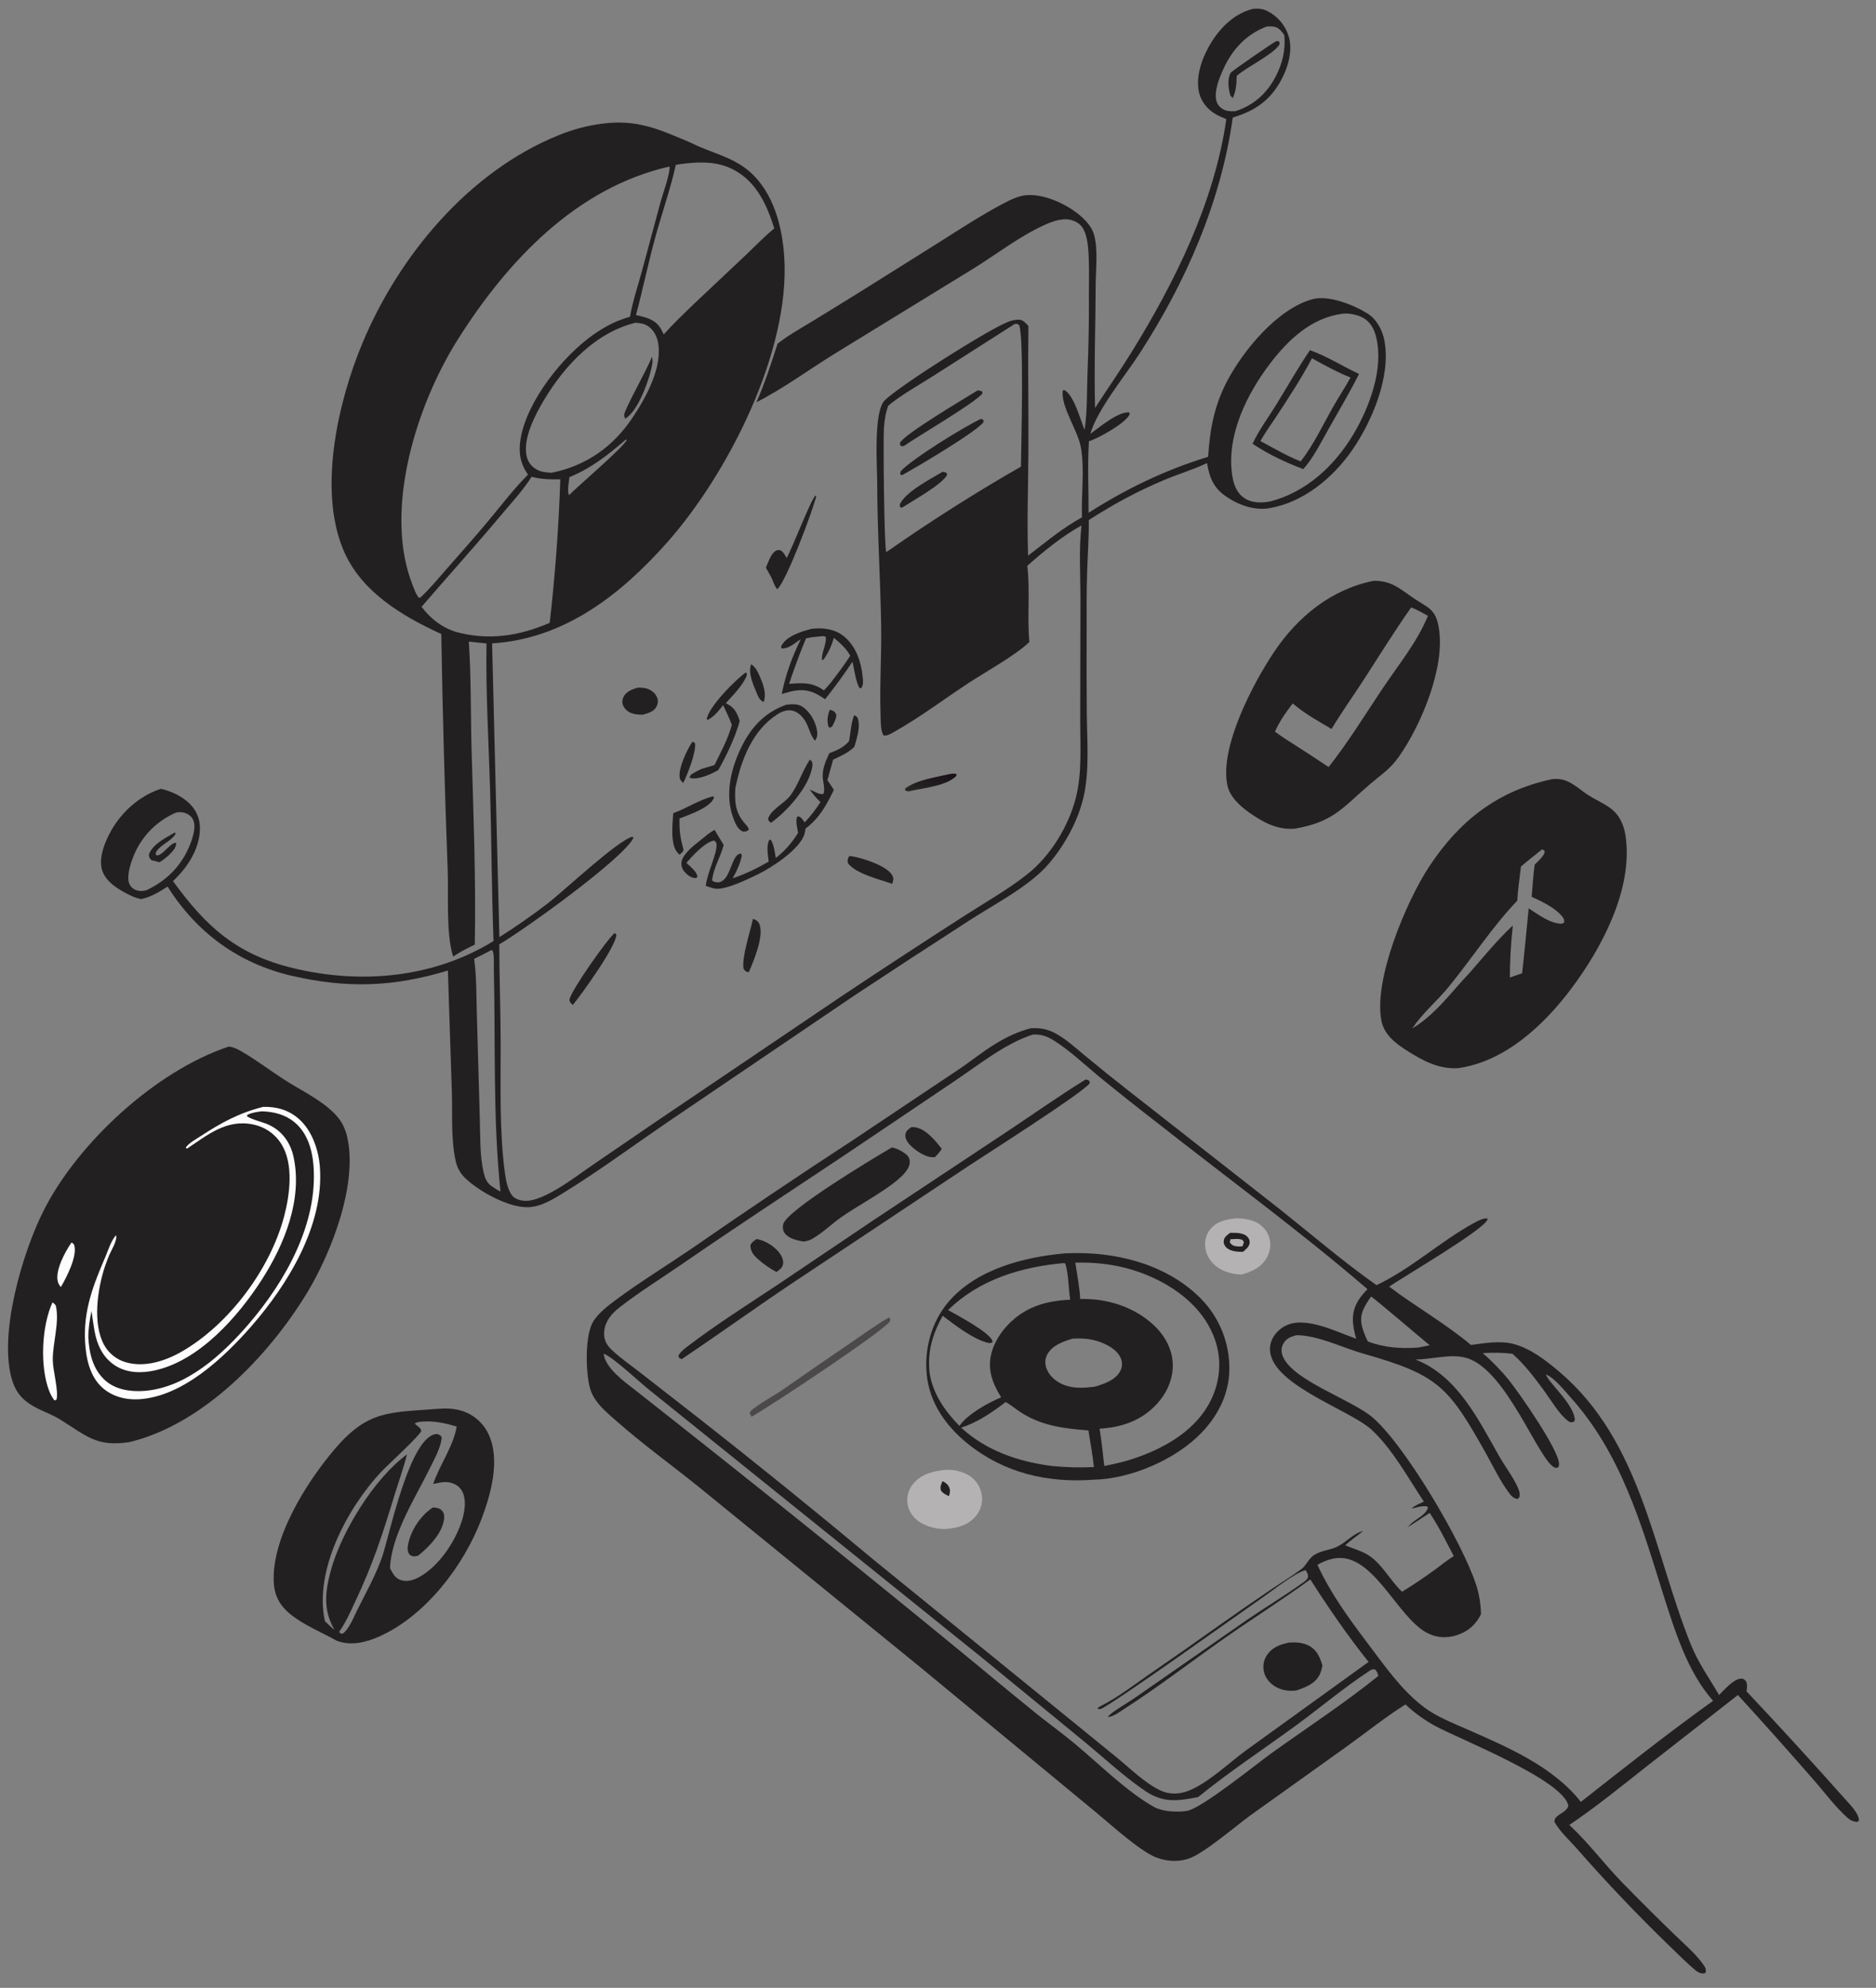 <svg width="84" height="89" viewBox="0 0 84 89" fill="none" xmlns="http://www.w3.org/2000/svg">
<rect x="0" y="0" width="84" height="89" fill="#808080" stroke="none"/>
<path d="M46.136 46.041C46.603 46.003 46.968 46.088 47.369 46.327C47.802 46.584 48.191 46.943 48.58 47.262C49.219 47.792 49.866 48.313 50.521 48.825L57.32 54.152C58.746 55.287 60.145 56.489 61.634 57.539C63.182 56.809 64.478 55.594 65.967 54.772C66.145 54.673 66.403 54.525 66.609 54.555C66.607 54.569 66.607 54.584 66.603 54.598C66.484 55.036 62.788 57.198 62.2 57.604C63.393 58.506 64.722 59.257 65.866 60.216C66.481 60.135 67.177 60.011 67.788 60.176C68.539 60.379 69.241 60.923 69.822 61.417C73.502 64.543 74.033 69.461 75.708 73.625C76.04 74.451 76.532 75.128 76.973 75.889C77.205 75.66 77.608 75.18 77.948 75.155C78.064 75.147 78.1 75.195 78.177 75.267C78.253 75.427 78.224 75.553 78.202 75.724C79.697 77.311 81.169 78.92 82.618 80.549C82.819 80.777 83.257 81.207 83.236 81.522L83.15 81.572C82.979 81.551 82.865 81.511 82.735 81.395C82.177 80.903 81.684 80.229 81.19 79.669C80.081 78.396 78.957 77.136 77.817 75.889L73.764 79.058C72.621 79.96 71.476 80.891 70.269 81.707C71.117 82.496 71.824 83.446 72.631 84.279C73.38 85.045 74.139 85.802 74.908 86.549C75.37 87.002 75.934 87.469 76.298 88.001C76.368 88.103 76.397 88.183 76.376 88.308L76.305 88.355C76.152 88.363 76.085 88.325 75.961 88.249C75.518 87.885 75.111 87.468 74.697 87.071C73.278 85.694 71.914 84.259 70.611 82.771C70.281 82.397 69.841 82 69.603 81.57C69.589 81.222 70.112 81.212 70.226 80.852C70.02 79.692 65.287 77.837 64.274 77.279C63.786 77.016 63.335 76.69 62.931 76.311C62.014 76.889 61.162 77.576 60.282 78.208L55.98 81.283C55.316 81.766 53.885 83.003 53.206 83.22C52.673 83.39 52.071 83.326 51.577 83.073C50.797 82.674 49.567 81.534 48.829 80.938L41.292 74.714L31.395 66.659C30.145 65.643 28.829 64.703 27.62 63.638C27.154 63.228 26.602 62.79 26.424 62.173C26.223 61.477 26.179 59.796 26.56 59.17C26.787 58.796 27.212 58.471 27.558 58.212C28.649 57.399 29.816 56.686 30.941 55.921C33.33 54.266 35.741 52.644 38.175 51.056L42.899 47.899C43.47 47.519 44.005 47.076 44.593 46.721C45.096 46.417 45.569 46.192 46.136 46.041ZM61.279 74.408C60.334 73.224 59.486 71.988 58.67 70.713C57.406 71.636 56.072 72.473 54.789 73.375C53.317 74.41 51.871 75.524 50.359 76.498C50.158 76.628 49.844 76.871 49.602 76.87C49.691 76.703 50.529 76.213 50.747 76.063L55.867 72.503C56.69 71.94 57.553 71.425 58.361 70.843C58.458 70.773 58.519 70.728 58.572 70.614C58.575 70.471 58.533 70.415 58.459 70.297C57.961 70.429 57.019 71.188 56.558 71.506C55.741 72.069 49.611 76.46 49.27 76.517C49.225 76.525 49.18 76.507 49.136 76.501C49.197 76.42 49.227 76.414 49.316 76.368C50.057 75.988 50.755 75.453 51.439 74.976C52.463 74.273 53.48 73.56 54.491 72.839C55.301 72.266 56.117 71.702 56.939 71.146C57.379 70.85 57.843 70.571 58.267 70.255C58.356 70.189 58.416 70.114 58.48 70.026C58.584 69.882 58.685 69.721 58.837 69.623C59.16 69.412 59.556 69.407 59.892 69.239C60.294 69.037 60.579 68.666 61.041 68.541C60.776 68.762 60.485 68.951 60.232 69.186C60.562 69.327 60.973 69.439 61.272 69.629C61.877 70.011 62.254 70.777 62.779 71.264C63.289 70.957 63.775 70.622 64.257 70.274C64.53 70.076 64.805 69.841 65.096 69.673C64.753 69.021 64.427 68.348 64.015 67.736L63.1 68.336L63.074 68.325L63.019 68.379C63.122 68.321 63.027 68.385 63.127 68.274C63.351 68.023 63.84 67.845 63.938 67.506L63.903 67.446C63.693 67.407 63.462 67.478 63.259 67.534L63.255 67.485L63.236 67.539L63.19 67.543L63.192 67.55C63.203 67.54 63.212 67.529 63.223 67.52C63.37 67.396 63.582 67.311 63.755 67.229C63.045 66.169 62.344 64.86 61.398 63.998C60.378 63.07 56.565 61.885 56.883 60.202C56.943 59.885 57.173 59.596 57.441 59.424C57.901 59.129 58.468 59.19 58.972 59.316C59.575 59.467 60.142 59.729 60.725 59.938C60.56 59.355 60.474 58.82 60.795 58.266C60.914 58.059 61.067 57.889 61.231 57.718C58.197 55.11 54.938 52.727 51.793 50.252C50.926 49.582 50.068 48.9 49.218 48.207C48.552 47.657 47.879 47.009 47.141 46.556C46.857 46.382 46.575 46.297 46.242 46.32C44.975 46.732 43.818 47.685 42.713 48.421L37.808 51.724C35.366 53.35 32.916 54.956 30.5 56.621C29.597 57.243 28.64 57.836 27.777 58.507C27.546 58.687 27.33 58.887 27.191 59.15C27.058 59.402 27.004 59.717 27.091 59.993C27.144 60.162 27.255 60.307 27.382 60.428C27.784 60.809 28.265 61.138 28.701 61.48L31.329 63.528C33.97 65.601 36.579 67.714 39.156 69.866L46.221 75.607L49.962 78.651C50.571 79.143 51.254 79.831 51.956 80.161C52.375 80.359 52.816 80.337 53.241 80.167C54.103 79.821 55.057 78.902 55.819 78.348L61.279 74.408ZM66.315 72.265C66.094 72.723 65.751 73.034 65.266 73.198C64.815 73.351 64.36 73.339 63.932 73.126C62.501 72.412 61.418 69.256 59.55 69.818C59.355 69.877 59.167 69.958 58.99 70.059C59.573 71.333 60.386 72.443 61.226 73.557C61.975 74.551 62.755 75.68 63.762 76.435C64.33 76.861 65.028 77.132 65.675 77.418C67.492 78.219 69.526 79.076 70.786 80.674C72.733 79.141 74.692 77.592 76.706 76.149C75.533 74.824 74.984 72.974 74.452 71.319C73.483 68.202 72.567 65.064 70.338 62.579C70.06 62.269 69.652 61.75 69.278 61.561C69.26 61.552 69.241 61.543 69.222 61.534C69.318 61.898 70.478 62.856 70.517 63.575L70.464 63.661C70.34 63.681 70.311 63.695 70.204 63.613C69.812 63.312 69.484 62.742 69.194 62.342C68.749 61.728 68.297 61.123 67.729 60.615C67.28 60.553 66.845 60.558 66.393 60.58C66.811 60.952 67.201 61.344 67.553 61.779C68.017 62.351 69.803 64.915 69.806 65.537C69.806 65.608 69.802 65.611 69.788 65.671C69.737 65.702 69.715 65.734 69.652 65.718C68.934 65.537 67.5 61.33 65.661 60.797C64.959 60.593 64.1 60.869 63.374 60.865C65.257 61.601 66.184 63.538 67.129 65.2C67.391 65.661 67.743 66.109 67.958 66.591C68.027 66.744 68.068 66.87 68.03 67.037L67.95 67.115C67.741 67.081 67.65 66.951 67.528 66.784C67.146 66.261 66.853 65.639 66.536 65.072C64.851 62.07 64.399 61.559 61.062 60.61C60.215 60.369 59.41 59.968 58.538 59.822C58.374 59.794 58.208 59.778 58.041 59.78C57.792 59.849 57.586 59.927 57.458 60.166C57.37 60.327 57.363 60.509 57.423 60.681C57.813 61.8 60.55 62.657 61.494 63.491C62.962 64.79 65.461 69.043 66.082 70.915C66.233 71.37 66.299 71.787 66.315 72.265ZM61.39 58.049C61.114 58.455 60.867 58.803 60.972 59.321C61.023 59.572 61.135 59.833 61.249 60.062C62.005 60.339 62.685 60.385 63.481 60.334C63.66 60.301 63.839 60.271 64.016 60.229C63.73 60 61.509 58.1 61.39 58.049ZM27.029 60.612C27.107 61.256 27.965 61.867 28.449 62.244C33.576 66.271 38.657 70.354 43.693 74.494C44.593 75.244 45.497 75.987 46.407 76.724C46.965 77.17 47.547 77.591 48.096 78.046C49.199 78.959 50.454 80.222 51.683 80.906C52.055 81.113 52.727 81.147 53.146 81.078C53.809 80.969 56.32 78.93 56.961 78.472C58.555 77.333 60.188 76.267 61.716 75.035C61.687 74.909 61.664 74.848 61.578 74.75C61.431 74.719 61.392 74.761 61.267 74.844C60.148 75.58 59.09 76.477 58.006 77.269C56.551 78.332 55.047 79.321 53.648 80.458C52.761 80.632 52.095 80.736 51.292 80.194C50.344 79.553 49.478 78.742 48.596 78.013L43.982 74.229L29.054 62.213C28.694 61.928 27.366 60.687 27.029 60.612Z" fill="#232021"/>
<path d="M47.677 56.116L47.804 56.111C49.863 56.026 52.064 56.545 53.607 57.982C54.493 58.797 55.011 59.934 55.044 61.136C55.083 62.285 54.599 63.309 53.814 64.132C52.666 65.336 50.64 66.215 48.975 66.249C46.913 66.403 44.956 65.951 43.33 64.636C42.35 63.843 41.619 62.812 41.495 61.533C41.384 60.39 41.71 59.185 42.458 58.302C43.703 56.831 45.836 56.28 47.677 56.116ZM48.368 58.161C49.56 58.122 50.793 58.51 51.671 59.339C52.165 59.805 52.509 60.432 52.513 61.123C52.517 61.837 52.179 62.497 51.674 62.988C51 63.644 50.16 63.913 49.234 63.964C49.327 64.517 49.38 65.079 49.446 65.636C49.942 65.535 50.438 65.426 50.914 65.251C52.242 64.787 53.594 63.983 54.227 62.674C54.641 61.818 54.713 60.864 54.397 59.966C53.95 58.696 52.883 57.797 51.691 57.235C50.572 56.706 49.381 56.496 48.148 56.532C48.227 57.068 48.34 57.621 48.368 58.161ZM42.451 58.655C42.841 58.874 44.334 59.657 44.438 60.045C44.441 60.06 44.441 60.075 44.443 60.091C44.332 60.154 44.27 60.133 44.152 60.099C43.515 59.913 42.741 59.312 42.209 58.909C41.752 59.746 41.525 60.493 41.621 61.451C41.761 62.39 42.306 63.175 42.961 63.841C43.315 63.317 44.251 62.801 44.827 62.562C44.447 61.942 44.199 61.326 44.392 60.587C44.598 59.8 45.224 59.091 45.923 58.694C46.55 58.338 47.209 58.227 47.919 58.189C47.836 57.667 47.854 57.08 47.704 56.578L47.642 56.55C45.731 56.718 43.848 57.286 42.451 58.655ZM45.028 62.77C44.426 63.239 43.766 63.684 43.033 63.919C44.17 64.951 45.566 65.433 47.072 65.632C47.713 65.698 48.338 65.713 48.981 65.685C48.922 65.135 48.825 64.589 48.735 64.043C47.675 63.958 46.755 63.859 45.821 63.306C45.549 63.145 45.299 62.921 45.028 62.77ZM49.023 62.086C49.444 61.956 49.953 61.793 50.167 61.373C50.252 61.208 50.262 61.016 50.197 60.842C50.065 60.486 49.695 60.265 49.363 60.125C48.931 59.943 48.491 59.906 48.028 59.934C47.604 60.061 47.106 60.232 46.887 60.651C46.79 60.838 46.781 61.049 46.85 61.247C46.969 61.59 47.268 61.847 47.595 61.986C48.058 62.183 48.538 62.142 49.023 62.086Z" fill="#232021"/>
<path d="M39.933 51.375C40.152 51.411 40.351 51.519 40.531 51.649C40.644 51.731 40.724 51.836 40.734 51.98C40.747 52.176 40.647 52.351 40.526 52.498C39.983 53.157 38.413 53.962 37.653 54.505C37.221 54.815 36.825 55.205 36.362 55.469C36.234 55.542 36.11 55.571 35.965 55.587C35.686 55.533 35.304 55.455 35.132 55.205C35.05 55.086 35.037 54.95 35.069 54.812C35.212 54.188 39.13 51.842 39.933 51.375Z" fill="#232021"/>
<path d="M48.607 48.333C48.72 48.345 48.711 48.35 48.794 48.412L48.789 48.503C48.489 48.928 44.157 51.68 43.388 52.189L35.395 57.502C33.758 58.601 32.16 59.753 30.523 60.852C30.473 60.835 30.436 60.809 30.392 60.78L30.386 60.673C30.481 60.522 30.611 60.414 30.752 60.306C32.048 59.314 33.501 58.395 34.866 57.489L39.125 54.619L45.178 50.606C46.319 49.847 47.44 49.052 48.607 48.333Z" fill="#232021"/>
<path d="M42.355 65.805C42.752 65.797 43.199 65.894 43.511 66.146C43.772 66.359 43.936 66.666 43.969 67C44.003 67.329 43.893 67.649 43.678 67.898C43.324 68.308 42.838 68.414 42.322 68.459C41.922 68.463 41.452 68.343 41.127 68.109C40.862 67.918 40.675 67.634 40.632 67.308C40.59 66.992 40.685 66.686 40.884 66.44C41.254 65.982 41.801 65.863 42.355 65.805Z" fill="#B4B2B3"/>
<path d="M42.199 66.317C42.327 66.37 42.441 66.457 42.498 66.586C42.564 66.732 42.532 66.84 42.49 66.986C42.339 66.912 42.221 66.865 42.127 66.722C42.088 66.563 42.141 66.461 42.199 66.317Z" fill="#232021"/>
<path d="M55.335 54.547C55.633 54.542 55.963 54.587 56.233 54.718C56.508 54.849 56.72 55.075 56.819 55.364C56.924 55.668 56.886 56.002 56.735 56.284C56.489 56.743 56.073 56.926 55.598 57.063C55.238 57.054 54.862 56.968 54.559 56.768C54.254 56.566 54.034 56.264 53.974 55.901C53.923 55.598 53.991 55.285 54.185 55.044C54.484 54.674 54.89 54.596 55.335 54.547Z" fill="#B4B2B3"/>
<path d="M55.078 55.197C55.324 55.194 55.698 55.18 55.871 55.392C55.943 55.481 55.972 55.562 55.95 55.678C55.919 55.833 55.775 55.944 55.663 56.043C55.648 56.044 55.633 56.045 55.617 56.046C55.381 56.05 55.028 56.016 54.872 55.809C54.8 55.714 54.775 55.631 54.801 55.512C54.831 55.373 54.973 55.279 55.078 55.197Z" fill="#232021"/>
<path d="M55.095 55.483C55.25 55.477 55.445 55.45 55.593 55.5C55.662 55.524 55.664 55.56 55.697 55.619L55.635 55.797C55.531 55.811 55.4 55.812 55.297 55.788C55.181 55.761 55.132 55.714 55.066 55.619L55.095 55.483Z" fill="#B4B2B3"/>
<path d="M57.72 73.54C58.027 73.523 58.332 73.534 58.61 73.682C58.967 73.873 59.108 74.205 59.213 74.572C59.184 74.702 59.154 74.844 59.095 74.965C58.888 75.39 58.458 75.545 58.04 75.687C57.72 75.723 57.41 75.684 57.127 75.525C56.875 75.384 56.672 75.149 56.599 74.867C56.534 74.617 56.575 74.351 56.712 74.132C56.944 73.759 57.31 73.624 57.72 73.54Z" fill="#232021"/>
<path d="M39.812 58.982C39.879 59.078 39.862 59.06 39.846 59.165C39.458 59.666 34.456 62.986 33.649 63.432L33.567 63.261C33.587 63.218 33.589 63.205 33.627 63.166C33.861 62.924 34.675 62.475 35.006 62.248C36.047 61.52 37.093 60.799 38.143 60.085C38.692 59.711 39.235 59.31 39.812 58.982Z" fill="#4C494B"/>
<path d="M40.813 50.461C40.868 50.461 40.924 50.463 40.979 50.471C41.455 50.543 41.894 51.076 42.168 51.439C42.075 51.58 41.978 51.693 41.857 51.81C41.79 51.811 41.725 51.812 41.658 51.802C41.335 51.758 40.85 51.417 40.664 51.165C40.578 51.049 40.511 50.902 40.548 50.754C40.584 50.612 40.701 50.539 40.813 50.461Z" fill="#232021"/>
<path d="M33.877 55.474C34.203 55.527 34.508 55.703 34.748 55.928C34.914 56.083 35.08 56.316 35.067 56.555C35.055 56.751 34.913 56.842 34.77 56.948C34.468 56.796 34.149 56.567 33.9 56.338C33.726 56.178 33.605 56.005 33.598 55.764C33.645 55.62 33.76 55.558 33.877 55.474Z" fill="#232021"/>
<path d="M56.121 0.393C56.372 0.378 56.546 0.389 56.773 0.509C57.222 0.741 57.557 1.145 57.703 1.628C57.891 2.25 57.682 2.99 57.385 3.55C56.887 4.488 56.203 4.962 55.198 5.263C54.674 9.042 53.085 12.656 51.017 15.842C50.369 16.84 49.128 18.341 48.82 19.427C49.206 19.148 50.07 18.413 50.56 18.465L50.584 18.542C50.574 18.561 50.564 18.581 50.553 18.601C50.329 18.981 49.18 19.628 48.759 19.755C48.689 20.809 48.746 21.901 48.743 22.959C50.431 21.878 52.177 21.041 54.095 20.452C54.177 19.211 54.367 18.16 54.954 17.048C55.679 15.676 57.191 13.838 58.754 13.399C59.472 13.197 60.595 13.641 61.219 14.028C61.641 14.289 61.895 14.767 61.987 15.242C62.297 16.835 61.428 18.889 60.534 20.169C59.673 21.403 58.358 22.497 56.833 22.753C56.13 22.87 55.391 22.588 54.825 22.175C54.313 21.801 54.145 21.329 54.047 20.732C53.443 21.021 52.775 21.22 52.154 21.479C50.955 21.979 49.843 22.581 48.752 23.285C48.761 24.068 48.7 24.853 48.676 25.635C48.648 26.54 48.658 27.448 48.656 28.354C48.65 29.564 48.652 30.774 48.663 31.984C48.674 33.172 48.785 34.487 48.525 35.65C48.279 36.745 47.669 37.852 46.937 38.699C46.08 39.69 44.518 40.487 43.399 41.213C41.677 42.323 39.962 43.443 38.253 44.572L29.874 50.252C28.333 51.305 26.81 52.433 25.222 53.411C24.754 53.699 24.239 54.021 23.677 54.047C22.791 54.089 21.466 53.352 20.84 52.755C20.603 52.529 20.465 52.274 20.397 51.956C20.187 50.977 20.263 49.905 20.233 48.907L20.055 43.453C17.619 44.19 15.553 44.262 13.076 43.691C10.692 43.141 8.805 41.76 7.503 39.694C7.111 39.944 6.775 40.154 6.316 40.257C6.171 40.222 6.033 40.18 5.898 40.117C5.396 39.88 4.756 39.529 4.576 38.971C4.415 38.472 4.643 37.844 4.869 37.392C5.35 36.433 6.18 35.654 7.205 35.315C7.673 35.424 8.173 35.658 8.513 36.003C8.811 36.306 8.96 36.69 8.952 37.114C8.936 38.018 8.387 38.852 7.746 39.447C9.235 41.504 10.608 42.742 13.146 43.35C16.184 44.078 19.409 43.786 22.099 42.132C22.011 39.873 22.01 37.603 21.944 35.343C21.88 33.164 21.745 30.988 21.784 28.809L20.992 28.724C21.102 30.352 21.069 32.012 21.117 33.645C21.202 36.518 21.313 39.418 21.259 42.292C20.914 42.455 20.607 42.615 20.289 42.828C19.965 41.801 20.088 40.075 20.046 38.947C19.913 35.428 19.818 31.907 19.76 28.386C17.974 27.569 16.129 26.467 15.356 24.578C14.252 21.88 15.131 17.985 16.23 15.358C17.869 11.437 20.998 7.676 25.018 6.052C25.642 5.796 26.296 5.623 26.965 5.537C28.543 5.33 29.525 5.794 30.95 6.398C31.83 6.847 32.805 7.015 33.57 7.688C34.644 8.63 35.032 10.164 35.117 11.533C35.379 15.734 32.605 21.206 29.863 24.296C27.79 26.631 25.264 28.606 22.034 28.805L22.36 41.958C23.108 41.485 23.834 40.978 24.536 40.439C25.253 39.884 27.701 37.583 28.328 37.461L28.36 37.519C27.898 38.457 23.436 41.654 22.356 42.279C22.36 43.766 22.415 45.251 22.418 46.738C22.422 48.6 22.357 50.661 22.606 52.498C22.651 52.823 22.721 53.229 22.911 53.5C23.025 53.662 23.235 53.733 23.424 53.758C23.909 53.822 24.586 53.448 24.993 53.206C25.522 52.892 26.019 52.512 26.527 52.164L29.322 50.253L37.705 44.587C39.511 43.384 41.327 42.195 43.152 41.022C44.105 40.406 45.141 39.827 46.026 39.119C47.038 38.311 47.844 36.992 48.165 35.746C48.458 34.609 48.366 33.42 48.368 32.259L48.378 26.765C48.377 25.719 48.306 24.62 48.42 23.583C48.422 23.564 48.425 23.544 48.427 23.525C47.553 24.01 46.745 24.672 45.999 25.332C46.132 26.474 45.984 27.607 46.092 28.743C45.484 29.334 44.131 30.079 43.351 30.591C42.272 31.3 41.213 32.102 40.09 32.737C39.943 32.82 39.721 32.968 39.556 32.924C39.417 32.669 39.438 32.271 39.428 31.986C39.382 30.662 39.478 29.328 39.455 28.002C39.418 25.878 39.283 23.752 39.278 21.629C39.276 20.864 39.102 18.408 39.623 17.914C40.356 17.22 44.16 14.816 45.093 14.428C45.258 14.36 45.453 14.304 45.633 14.315C45.823 14.325 45.926 14.468 46.048 14.596C46.025 16.419 46.054 18.237 46.049 20.058C46.044 21.666 45.98 23.269 46.034 24.877C46.814 24.282 47.585 23.632 48.448 23.162C48.406 22.145 48.574 21.039 48.4 20.041C48.266 19.266 47.498 18.223 47.585 17.489L47.646 17.459C48.085 17.67 48.374 18.797 48.564 19.248C48.688 18.433 48.663 17.55 48.693 16.726C48.744 15.527 48.765 14.327 48.757 13.127C48.758 12.444 48.782 11.747 48.718 11.065C48.695 10.819 48.649 10.566 48.549 10.338C48.446 10.101 48.275 9.954 48.03 9.87C47.606 9.727 47.125 9.909 46.738 10.087C45.636 10.592 44.636 11.371 43.608 12.011L37.329 15.864C36.181 16.576 35.073 17.395 33.869 18.011C34.245 17.167 34.532 16.268 34.816 15.39C35.297 15.008 35.86 14.699 36.384 14.378C37.182 13.893 37.977 13.402 38.769 12.907L42.094 10.821C43.002 10.247 43.918 9.646 44.867 9.144C45.222 8.957 45.61 8.75 46.018 8.733C46.852 8.7 47.874 9.188 48.475 9.75C48.708 9.968 48.922 10.235 49 10.551C49.168 11.231 49.063 12.067 49.06 12.768C49.054 14.598 48.983 16.438 49.033 18.267C49.564 17.441 50.127 16.638 50.645 15.802C52.611 12.624 54.372 9.068 54.91 5.335C54.744 5.264 54.572 5.195 54.417 5.102C54.056 4.886 53.779 4.545 53.686 4.131C53.518 3.377 53.858 2.502 54.255 1.87C54.685 1.185 55.314 0.583 56.121 0.393ZM18.625 26.564L18.74 26.752L18.814 26.761C19.241 26.37 19.616 25.907 19.999 25.473C20.637 24.747 21.28 24.023 21.898 23.281C22.471 22.595 23.008 21.882 23.642 21.249C23.289 20.75 23.208 20.243 23.31 19.644C23.599 17.942 25.208 15.928 26.599 14.961C27.097 14.615 27.62 14.344 28.207 14.184C28.33 13.49 28.564 12.794 28.75 12.114L29.585 9.015C29.689 8.638 29.999 7.819 29.981 7.455C25.804 8.399 22.718 11.69 20.512 15.178C18.789 17.904 17.449 22.002 18.174 25.219C18.279 25.684 18.435 26.128 18.625 26.564ZM39.772 18.164C39.648 18.504 39.598 18.842 39.577 19.202C39.544 19.785 39.588 24.504 39.684 24.715L39.771 24.661C41.694 23.317 43.678 22.059 45.714 20.892C45.726 19.906 45.853 15.181 45.639 14.565C45.55 14.482 45.554 14.504 45.441 14.502L41.773 16.841C41.117 17.261 40.369 17.666 39.772 18.164ZM30.261 7.382C30.012 8.489 29.631 9.564 29.332 10.658C29.02 11.8 28.782 12.962 28.477 14.107C28.91 14.204 29.327 14.29 29.577 14.697C29.631 14.786 29.675 14.88 29.719 14.973C30.167 14.47 30.656 14.009 31.141 13.542L33.402 11.411C33.821 11.014 34.223 10.593 34.669 10.226C34.343 9.177 33.869 8.132 32.844 7.597C32.172 7.246 31.471 7.238 30.733 7.315C30.578 7.336 30.413 7.348 30.261 7.382ZM21.23 42.931C21.342 43.718 21.325 44.556 21.35 45.351L21.483 50.069C21.51 50.858 21.476 51.73 21.658 52.501C21.718 52.755 21.774 52.901 21.97 53.078C22.114 53.175 22.253 53.275 22.411 53.348C22.064 50.062 22.191 46.737 22.112 43.44C22.108 43.266 22.143 42.664 22.042 42.55L21.996 42.541C21.743 42.675 21.488 42.805 21.23 42.931ZM6.556 39.859C7.511 39.405 8.187 38.703 8.551 37.702C8.656 37.413 8.785 36.984 8.643 36.692C8.566 36.532 8.403 36.432 8.237 36.383C8.128 36.352 8.012 36.363 7.901 36.373C7.019 36.745 6.325 37.455 5.974 38.343C5.844 38.665 5.638 39.292 5.811 39.611C5.889 39.753 5.999 39.827 6.152 39.87C6.286 39.908 6.423 39.892 6.556 39.859ZM55.303 4.981C56.101 4.736 56.706 4.201 57.098 3.469C57.414 2.879 57.577 2.231 57.502 1.561C57.363 1.382 57.257 1.222 57.016 1.19C56.918 1.177 56.818 1.183 56.719 1.188C55.804 1.532 55.18 2.209 54.779 3.088C54.597 3.486 54.322 4.154 54.488 4.582C54.555 4.753 54.691 4.868 54.86 4.935C55.002 4.991 55.153 4.984 55.303 4.981ZM24.699 21.166C26.244 20.856 27.452 20.004 28.324 18.698C28.919 17.809 29.702 16.401 29.453 15.283C29.39 15.001 29.239 14.745 28.991 14.585C28.832 14.484 28.636 14.464 28.452 14.449C26.66 14.894 25.296 16.354 24.373 17.885C23.975 18.547 23.388 19.653 23.587 20.452C23.648 20.694 23.798 20.889 24.015 21.012C24.236 21.139 24.45 21.152 24.699 21.166ZM25.496 21.363C25.473 21.596 25.398 21.924 25.463 22.147L25.489 22.16C25.861 21.778 28.001 19.952 28.059 19.698L28.026 19.678C27.225 20.368 26.483 20.957 25.496 21.363ZM25.089 21.462C24.641 21.468 24.24 21.461 23.803 21.346C23.406 21.974 22.869 22.545 22.392 23.115C21.242 24.488 20.044 25.811 18.876 27.167C19.272 27.69 19.757 28.076 20.387 28.284C21.856 28.693 23.223 28.483 24.613 27.887C24.858 25.753 25.016 23.61 25.089 21.462ZM60.092 14.049C58.722 14.236 57.698 15.195 56.887 16.253C55.843 17.615 54.929 19.453 55.164 21.217C55.216 21.61 55.337 22.02 55.669 22.267C56.019 22.527 56.456 22.526 56.868 22.453C58.494 22.036 59.773 20.842 60.614 19.42C61.321 18.223 61.966 16.505 61.621 15.099C61.536 14.752 61.377 14.432 61.059 14.243C60.809 14.094 60.38 14.004 60.092 14.049Z" fill="#232021"/>
<path d="M43.928 18.751L44.036 18.804L44.035 18.903C43.703 19.346 41.074 20.897 40.424 21.256L40.358 21.271L40.302 21.213L40.338 21.09C40.87 20.522 43.183 19.096 43.928 18.751Z" fill="#232021"/>
<path d="M43.773 17.48C43.864 17.486 43.901 17.497 43.983 17.531L43.988 17.617C43.637 18.052 41.143 19.502 40.486 19.959L40.385 19.985L40.307 19.934L40.296 19.831C40.482 19.436 43.188 17.846 43.773 17.48Z" fill="#232021"/>
<path d="M42.204 21.124C42.274 21.129 42.322 21.148 42.387 21.173L42.407 21.265C42.162 21.706 40.9 22.398 40.439 22.697C40.368 22.742 40.41 22.73 40.31 22.717L40.286 22.591C40.535 22.023 41.662 21.45 42.204 21.124Z" fill="#232021"/>
<path d="M58.655 15.678C59.423 15.954 60.117 16.399 60.853 16.744C60.437 17.563 59.973 18.355 59.518 19.153C59.172 19.759 58.824 20.484 58.355 21.004C57.553 20.699 56.803 20.344 56.086 19.87C56.357 19.275 56.765 18.73 57.109 18.175C57.625 17.342 58.104 16.489 58.655 15.678ZM56.438 19.749C57.024 20.06 57.623 20.416 58.24 20.658C58.805 19.931 59.221 19.056 59.669 18.255C59.925 17.797 60.22 17.362 60.473 16.902C59.88 16.67 59.303 16.346 58.743 16.043C58.275 16.934 57.717 17.779 57.167 18.621C56.926 18.991 56.648 19.36 56.438 19.749Z" fill="#232021"/>
<path d="M29.189 15.976C29.262 16.18 29.173 16.473 29.119 16.678C28.962 17.266 28.528 18.44 27.988 18.748C27.975 18.71 27.946 18.607 27.949 18.569C27.971 18.299 29.003 16.497 29.189 15.976Z" fill="#232021"/>
<path d="M57.158 1.838C57.222 1.836 57.18 1.834 57.282 1.864L57.297 1.975C57.065 2.413 55.826 2.993 55.375 3.398C55.364 3.746 55.351 4.07 55.198 4.39L55.093 4.281C55.011 4.027 54.967 3.647 55.048 3.388C55.061 3.345 55.093 3.272 55.123 3.24C55.197 3.159 56.961 1.927 57.158 1.838Z" fill="#232021"/>
<path d="M7.83 37.271L7.864 37.334C7.674 37.656 7.243 37.786 7.027 38.093C6.967 38.177 6.968 38.182 6.987 38.287C7.247 38.373 7.603 37.734 7.883 37.727C7.897 37.851 7.863 37.89 7.813 38.001C7.622 38.259 7.414 38.428 7.149 38.604C7.027 38.576 6.907 38.546 6.786 38.514C6.688 38.409 6.682 38.403 6.665 38.261C6.827 37.794 7.431 37.507 7.83 37.271Z" fill="#232021"/>
<path d="M10.235 46.859C10.48 46.871 10.7 47.008 10.907 47.13C11.525 47.493 12.103 47.933 12.704 48.324C13.464 48.817 14.363 49.223 14.998 49.878C15.267 50.155 15.442 50.478 15.534 50.853C16.05 52.967 14.844 56.084 13.741 57.895C12.025 60.714 9.091 63.768 5.803 64.564C4.305 64.798 3.86 64.272 2.676 63.544C2.386 63.367 2.059 63.242 1.753 63.094C1.167 62.811 0.768 62.483 0.56 61.845C-0.099 59.822 0.995 56.1 1.952 54.204C3.49 51.158 6.972 47.949 10.235 46.859Z" fill="#232021"/>
<path d="M11.784 49.556C12.378 49.542 12.915 49.691 13.371 50.087C13.974 50.61 14.27 51.492 14.325 52.27C14.509 54.871 12.884 57.521 11.232 59.405C10.013 60.794 8.171 62.535 6.217 62.648C5.619 62.682 5.011 62.523 4.564 62.111C4.012 61.602 3.85 60.8 3.81 60.082C3.73 58.656 4.178 57.534 4.725 56.256C4.852 55.959 4.97 55.556 5.185 55.316L5.219 55.345L5.201 55.314C5.254 55.537 4.989 55.976 4.894 56.184C4.825 56.356 4.755 56.529 4.697 56.706C4.369 57.698 4.134 59.246 4.66 60.213C4.866 60.587 5.211 60.865 5.621 60.988C6.466 61.238 7.396 60.939 8.133 60.516C10.255 59.297 12.098 56.821 12.72 54.466C12.976 53.495 13.159 52.129 12.604 51.229C12.316 50.762 11.857 50.45 11.318 50.342C10.12 50.103 9.287 50.824 8.367 51.43L8.319 51.377L8.28 51.446C8.288 51.431 8.294 51.414 8.304 51.399C8.444 51.179 8.759 51.015 8.974 50.874C9.896 50.271 10.706 49.826 11.784 49.556Z" fill="#FEFDFE"/>
<path d="M11.722 49.755C12.257 49.774 12.761 49.894 13.183 50.241C13.755 50.712 13.978 51.458 14.036 52.17C14.245 54.768 12.78 57.365 11.14 59.274C9.968 60.638 8.339 62.141 6.446 62.274C5.834 62.317 5.168 62.219 4.7 61.794C4.152 61.297 3.992 60.578 3.955 59.874C3.956 59.478 4.015 59.082 4.099 58.695C4.14 58.99 4.179 59.286 4.231 59.58C4.343 60.207 4.598 60.774 5.151 61.135C5.67 61.474 6.317 61.488 6.906 61.362C8.926 60.93 10.665 58.942 11.73 57.283C12.745 55.702 13.565 53.666 13.136 51.762C12.98 51.074 12.542 50.532 11.868 50.291C11.6 50.195 11.3 50.129 11.058 49.978L11.075 49.914C11.286 49.81 11.493 49.786 11.722 49.755Z" fill="#232021"/>
<path d="M2.35 58.311C2.416 58.352 2.447 58.387 2.496 58.445C2.677 59.183 2.357 60.121 2.363 60.886C2.367 61.374 2.63 62.251 2.531 62.662L2.437 62.7C2.335 62.558 2.252 62.411 2.191 62.246C1.782 61.152 1.865 59.37 2.35 58.311Z" fill="#FEFDFE"/>
<path d="M3.203 55.628C3.267 55.67 3.309 55.69 3.329 55.768C3.459 56.267 2.976 57.194 2.727 57.622C2.656 57.548 2.615 57.476 2.589 57.375C2.462 56.873 2.921 56.034 3.203 55.628Z" fill="#FEFDFE"/>
<path d="M69.499 34.884C69.711 34.86 69.923 34.877 70.123 34.955C70.488 35.097 70.802 35.401 71.132 35.61C71.459 35.817 71.825 35.969 72.133 36.205C72.546 36.52 72.727 36.981 72.795 37.486C73.11 39.842 71.71 42.468 70.334 44.292C69.116 45.907 67.383 47.529 65.296 47.822C64.435 47.881 63.713 47.493 63.002 47.042C62.498 46.722 61.984 46.332 61.858 45.716C61.482 43.879 62.969 40.362 63.976 38.824C65.332 36.752 67.064 35.398 69.499 34.884ZM68.103 38.795C68.045 39.301 67.965 39.817 67.937 40.325C66.828 41.485 65.899 42.917 64.879 44.168C64.354 44.812 63.699 45.352 63.236 46.045C64.27 45.431 64.99 44.404 65.81 43.547C66.434 42.835 67.046 42.081 67.739 41.436C67.652 42.214 67.61 42.981 67.605 43.765L68.156 43.575C68.264 42.607 68.351 41.638 68.448 40.669C68.877 40.942 69.409 41.356 69.934 41.357L70.034 41.307C70.049 41.191 70.031 41.142 69.959 41.047C69.667 40.66 69.017 40.348 68.582 40.153C68.624 39.674 68.651 39.187 68.716 38.71C68.88 38.549 69.057 38.4 69.159 38.191L69.159 38.091C69.124 38.069 69.086 38.041 69.048 38.027C68.736 38.284 68.408 38.531 68.103 38.795Z" fill="#232021"/>
<path d="M19.57 63.078C19.96 63.046 20.338 63.053 20.713 63.177C21.233 63.35 21.657 63.73 21.882 64.228C22.412 65.366 21.975 66.919 21.555 68.021C20.762 70.105 19.05 72.356 16.962 73.278C16.371 73.539 15.699 73.698 15.075 73.458C14.386 73.072 13.61 72.765 12.993 72.264C12.555 71.908 12.307 71.481 12.264 70.915C12.113 68.925 13.713 66.376 14.979 64.888C16.479 63.126 17.428 63.249 19.57 63.078ZM14.548 72.582C14.688 72.721 14.824 72.854 14.981 72.974C14.474 72.107 14.55 71.316 14.797 70.374C15.257 68.622 16.752 66.189 18.224 65.116C18.067 65.738 17.848 66.34 17.66 66.953C17.127 68.699 16.709 70.002 15.924 71.666C15.704 72.133 15.492 72.629 15.191 73.051L15.219 73.121L15.336 73.147C15.633 72.946 15.833 72.407 15.996 72.084C16.383 71.315 16.824 70.523 17.109 69.711C17.43 68.794 18.361 64.18 19.588 64.202C19.688 64.251 19.716 64.251 19.78 64.348C19.749 64.776 19.475 65.273 19.288 65.656C18.64 66.985 17.511 68.724 17.464 70.213C17.58 70.433 17.684 70.652 17.935 70.739C18.216 70.836 18.508 70.751 18.759 70.615C19.67 70.122 20.443 68.95 20.715 67.972C20.82 67.596 20.885 67.112 20.686 66.755C20.575 66.555 20.393 66.438 20.175 66.382C19.913 66.314 19.651 66.384 19.394 66.445C19.685 65.582 20.298 64.764 20.449 63.872C19.99 63.728 19.457 63.612 18.972 63.644C18.83 63.655 18.693 63.651 18.57 63.732C18.687 63.862 18.806 63.886 18.867 64.056C18.812 64.266 17.345 65.603 17.089 65.875C15.562 67.493 14.05 70.315 14.548 72.582Z" fill="#232021"/>
<path d="M19.381 67.492C19.537 67.499 19.679 67.516 19.793 67.638C19.889 67.742 19.902 67.88 19.884 68.014C19.801 68.654 19.203 69.266 18.722 69.651C18.663 69.665 18.563 69.69 18.502 69.678C18.431 69.665 18.366 69.639 18.324 69.58C18.232 69.454 18.245 69.278 18.276 69.132C18.41 68.487 18.836 67.853 19.381 67.492Z" fill="#232021"/>
<path d="M61.497 26.006C62.265 25.985 62.646 26.33 63.234 26.739C63.441 26.882 63.661 27.007 63.87 27.147C64.234 27.39 64.344 27.66 64.42 28.086C64.734 29.846 63.633 32.471 62.636 33.879C62.233 34.449 61.871 34.658 61.367 35.088C60.127 36.146 59.715 36.809 57.968 37.102C57.384 37.148 56.873 36.965 56.38 36.67C55.842 36.347 55.108 35.831 54.963 35.185C54.585 33.492 56.088 30.628 57.039 29.203C58.096 27.621 59.6 26.388 61.497 26.006ZM59.622 32.637C59.023 32.286 58.413 31.948 57.883 31.495C57.566 31.908 57.297 32.286 57.086 32.76C57.315 32.919 57.543 33.081 57.78 33.227C58.355 33.591 58.925 33.963 59.49 34.343C60.375 33.219 61.101 32.031 61.894 30.845C62.602 29.785 63.453 28.756 63.938 27.571C63.692 27.437 63.449 27.296 63.187 27.195C62.438 28.257 61.753 29.368 61.046 30.459C60.577 31.183 60.064 31.897 59.622 32.637Z" fill="#232021"/>
<path d="M36.346 28.152C36.366 28.15 36.386 28.148 36.406 28.146C36.916 28.098 37.421 28.175 37.821 28.518C38.332 28.955 38.566 29.649 38.625 30.298C38.642 30.48 38.675 30.675 38.551 30.822L38.471 30.784C38.303 30.443 38.254 29.996 38.172 29.625C37.794 30.19 37.367 30.774 36.946 31.306C36.816 31.221 36.686 31.134 36.547 31.064C36.011 30.793 35.544 30.902 35.003 31.075C35.182 30.182 35.459 29.434 35.855 28.62C35.586 28.783 35.34 29.043 35.008 29.035L34.969 28.965C34.989 28.921 34.995 28.901 35.019 28.862C35.268 28.459 35.908 28.263 36.346 28.152ZM36.089 28.579C35.812 29.25 35.56 29.93 35.332 30.619C35.937 30.567 36.376 30.542 36.893 30.912C37.029 30.754 37.193 30.595 37.308 30.422C37.576 30.074 37.832 29.727 38.071 29.358C37.884 29.019 37.627 28.802 37.339 28.555C37.225 28.927 37.104 29.209 36.875 29.53L36.808 29.554C36.768 29.215 37.041 28.791 36.968 28.5L36.843 28.48C36.59 28.503 36.337 28.521 36.089 28.579Z" fill="#232021"/>
<path d="M38.248 32.017C38.307 32.045 38.343 32.078 38.392 32.12C38.55 32.511 38.368 33.045 38.255 33.434C37.991 33.704 37.637 33.849 37.303 34.012L37.048 34.932C37.148 35.073 37.242 35.219 37.338 35.364C37.005 36.047 36.689 36.636 36.066 37.096C36.054 37.183 36.043 37.277 36.016 37.36C35.794 38.035 34.58 38.825 33.971 39.127C33.523 39.349 32.629 39.779 32.139 39.793C31.965 39.798 31.768 39.717 31.604 39.663C31.654 39.094 32.128 38.19 32.081 37.799C32.069 37.697 32.053 37.69 31.976 37.633C31.561 37.7 31.002 38.325 30.734 38.632C30.889 38.781 31.145 38.981 31.215 39.183C31.238 39.252 31.227 39.236 31.188 39.305C31.171 39.307 31.153 39.311 31.136 39.31C30.98 39.308 30.838 39.22 30.729 39.115C30.596 38.987 30.503 38.841 30.51 38.65C30.524 38.257 31.075 37.849 31.36 37.622C31.565 37.455 31.765 37.282 31.996 37.152C32.12 37.381 32.268 37.603 32.404 37.825C32.271 38.357 31.944 38.86 31.886 39.408L31.932 39.461C32.027 39.49 32.109 39.523 32.209 39.499C32.645 39.395 32.717 38.651 32.959 38.344C33.027 38.258 33.072 38.225 33.183 38.215L33.216 38.307C33.139 38.677 32.99 38.998 32.804 39.325C33.383 39.128 33.89 38.88 34.419 38.576C34.386 38.267 34.301 37.871 34.453 37.587L34.527 37.617C34.66 37.861 34.688 38.141 34.737 38.412C35.151 38.09 35.459 37.734 35.734 37.29C35.699 37.062 35.624 36.808 35.683 36.581L35.755 36.549C35.893 36.597 35.949 36.708 36.028 36.822C36.302 36.535 36.525 36.241 36.739 35.908C36.546 35.737 36.406 35.557 36.256 35.35C36.452 35.425 36.641 35.569 36.856 35.553C36.974 35.386 36.835 34.962 36.836 34.735C36.838 34.366 36.983 34.053 37.132 33.725C37.485 33.584 37.763 33.48 38.018 33.182C38.093 32.794 38.1 32.386 38.248 32.017Z" fill="#232021"/>
<path d="M35.201 31.553C35.455 31.527 35.708 31.495 35.932 31.643C36.28 31.872 36.526 32.32 36.586 32.726C36.611 32.895 36.594 33.02 36.492 33.163C36.294 32.941 36.226 32.588 36.081 32.327C35.959 32.107 35.752 31.886 35.501 31.821C35.253 31.758 35.01 31.852 34.804 31.984C33.679 32.705 33.171 34.059 32.924 35.303C32.892 35.903 32.926 36.371 33.33 36.843C33.416 36.944 33.497 37.012 33.53 37.145L33.434 37.216C33.356 37.225 33.299 37.248 33.225 37.212C33.014 37.11 32.9 36.809 32.825 36.601C32.459 35.59 32.717 34.455 33.166 33.512C33.607 32.585 34.22 31.907 35.201 31.553Z" fill="#232021"/>
<path d="M33.396 30.106C33.453 30.161 33.43 30.123 33.441 30.23C33.264 30.699 32.827 31.11 32.498 31.484C32.527 31.498 32.555 31.512 32.583 31.527C32.901 31.696 33.02 31.953 33.122 32.282C32.915 33.019 32.541 33.81 32.164 34.477C31.948 34.598 31.706 34.716 31.467 34.784C31.301 34.832 31.027 34.897 30.868 34.811C30.874 34.784 30.878 34.755 30.889 34.729L30.888 34.81L30.923 34.696C31.081 34.585 31.24 34.506 31.416 34.425L31.993 34.252C32.279 33.669 32.598 33.082 32.769 32.454C32.66 32.154 32.514 31.863 32.38 31.573C32.172 31.826 31.99 32.078 31.691 32.229L31.643 32.194C31.751 31.624 32.92 30.443 33.396 30.106Z" fill="#232021"/>
<path d="M36.509 22.188L36.547 22.227C36.385 22.873 35.243 25.949 34.807 26.381C34.685 26.256 34.621 26.042 34.553 25.883L34.293 25.414C34.383 25.213 34.499 24.855 34.667 24.712C34.774 24.622 34.803 24.627 34.936 24.631C35.084 24.715 35.141 24.842 35.222 24.984C35.503 24.481 36.286 22.418 36.509 22.188Z" fill="#232021"/>
<path d="M28.546 30.787C28.711 30.783 28.878 30.789 29.033 30.854C29.205 30.926 29.352 31.054 29.422 31.229C29.477 31.367 29.461 31.501 29.397 31.632C29.286 31.86 29.009 31.936 28.786 31.997C28.62 31.998 28.429 31.988 28.274 31.929C28.097 31.862 27.938 31.719 27.883 31.535C27.846 31.414 27.871 31.284 27.932 31.175C28.056 30.955 28.318 30.859 28.546 30.787Z" fill="#232021"/>
<path d="M27.524 41.771L27.6 41.848C27.583 42.385 26.04 44.516 25.649 44.994C25.621 44.97 25.574 44.929 25.553 44.901C25.515 44.851 25.491 44.8 25.503 44.738C25.583 44.331 27.188 42.045 27.524 41.771Z" fill="#232021"/>
<path d="M38.028 38.322C38.1 38.332 38.171 38.342 38.242 38.355C38.678 38.438 39.749 38.782 39.959 39.205C40.035 39.358 39.993 39.42 39.95 39.572C39.409 39.375 38.303 39.121 37.964 38.64C37.937 38.482 37.96 38.462 38.028 38.322Z" fill="#232021"/>
<path d="M31.912 35.654L31.977 35.691C31.972 35.707 31.969 35.723 31.962 35.738C31.765 36.181 30.839 36.48 30.424 36.646C30.416 37.085 30.445 37.443 30.56 37.865C30.563 37.877 30.602 38.012 30.603 38.033C30.608 38.136 30.496 38.202 30.427 38.267C30.399 38.242 30.371 38.215 30.346 38.188C30 37.816 30.115 36.869 30.145 36.409C30.742 36.189 31.301 35.816 31.912 35.654Z" fill="#232021"/>
<path d="M36.262 34.01C36.276 34.02 36.291 34.028 36.303 34.04C36.388 34.125 36.387 34.211 36.371 34.324C36.24 35.21 35.237 36.336 34.523 36.836C34.445 36.791 34.435 36.764 34.39 36.688C34.453 36.293 35.119 35.967 35.371 35.639C35.755 35.139 35.915 34.527 36.262 34.01Z" fill="#232021"/>
<path d="M33.714 41.137C33.861 41.193 33.949 41.236 34.008 41.388C34.212 41.913 33.745 43.029 33.533 43.517C33.519 43.519 33.505 43.524 33.49 43.522C33.377 43.503 33.352 43.45 33.291 43.364C33.212 42.84 33.597 41.703 33.714 41.137Z" fill="#232021"/>
<path d="M42.514 34.658C42.633 34.639 42.712 34.618 42.83 34.657L42.82 34.74C42.395 35.179 41.39 35.276 40.807 35.404C40.681 35.444 40.634 35.439 40.524 35.381L40.535 35.3C41.044 34.918 41.899 34.8 42.514 34.658Z" fill="url(#paint0_linear_725_1313)"/>
<path d="M33.636 29.738C33.838 29.884 33.913 30.043 34.012 30.267C34.167 30.619 34.337 31.055 34.193 31.43C33.992 31.339 33.945 31.175 33.865 30.985C33.715 30.63 33.484 30.108 33.636 29.738Z" fill="#232021"/>
<path d="M31.005 33.21C31.069 33.228 31.029 33.214 31.118 33.269C31.187 33.655 30.773 34.696 30.592 35.057C30.539 35.002 30.459 34.931 30.441 34.853C30.345 34.436 30.767 33.544 31.005 33.21Z" fill="#232021"/>
<path d="M37.153 31.783C37.186 31.789 37.222 31.794 37.253 31.806C37.377 31.855 37.389 31.887 37.448 31.998C37.445 32.188 37.351 32.344 37.27 32.51C37.23 32.556 37.201 32.562 37.145 32.582L37.094 32.528C37.023 32.264 37.052 32.035 37.153 31.783Z" fill="#232021"/>
<defs>
<linearGradient id="paint0_linear_725_1313" x1="41.784" y1="34.483" x2="41.526" y2="35.526" gradientUnits="userSpaceOnUse">
<stop stop-color="#191018"/>
<stop offset="1" stop-color="#262723"/>
</linearGradient>
</defs>
</svg>
